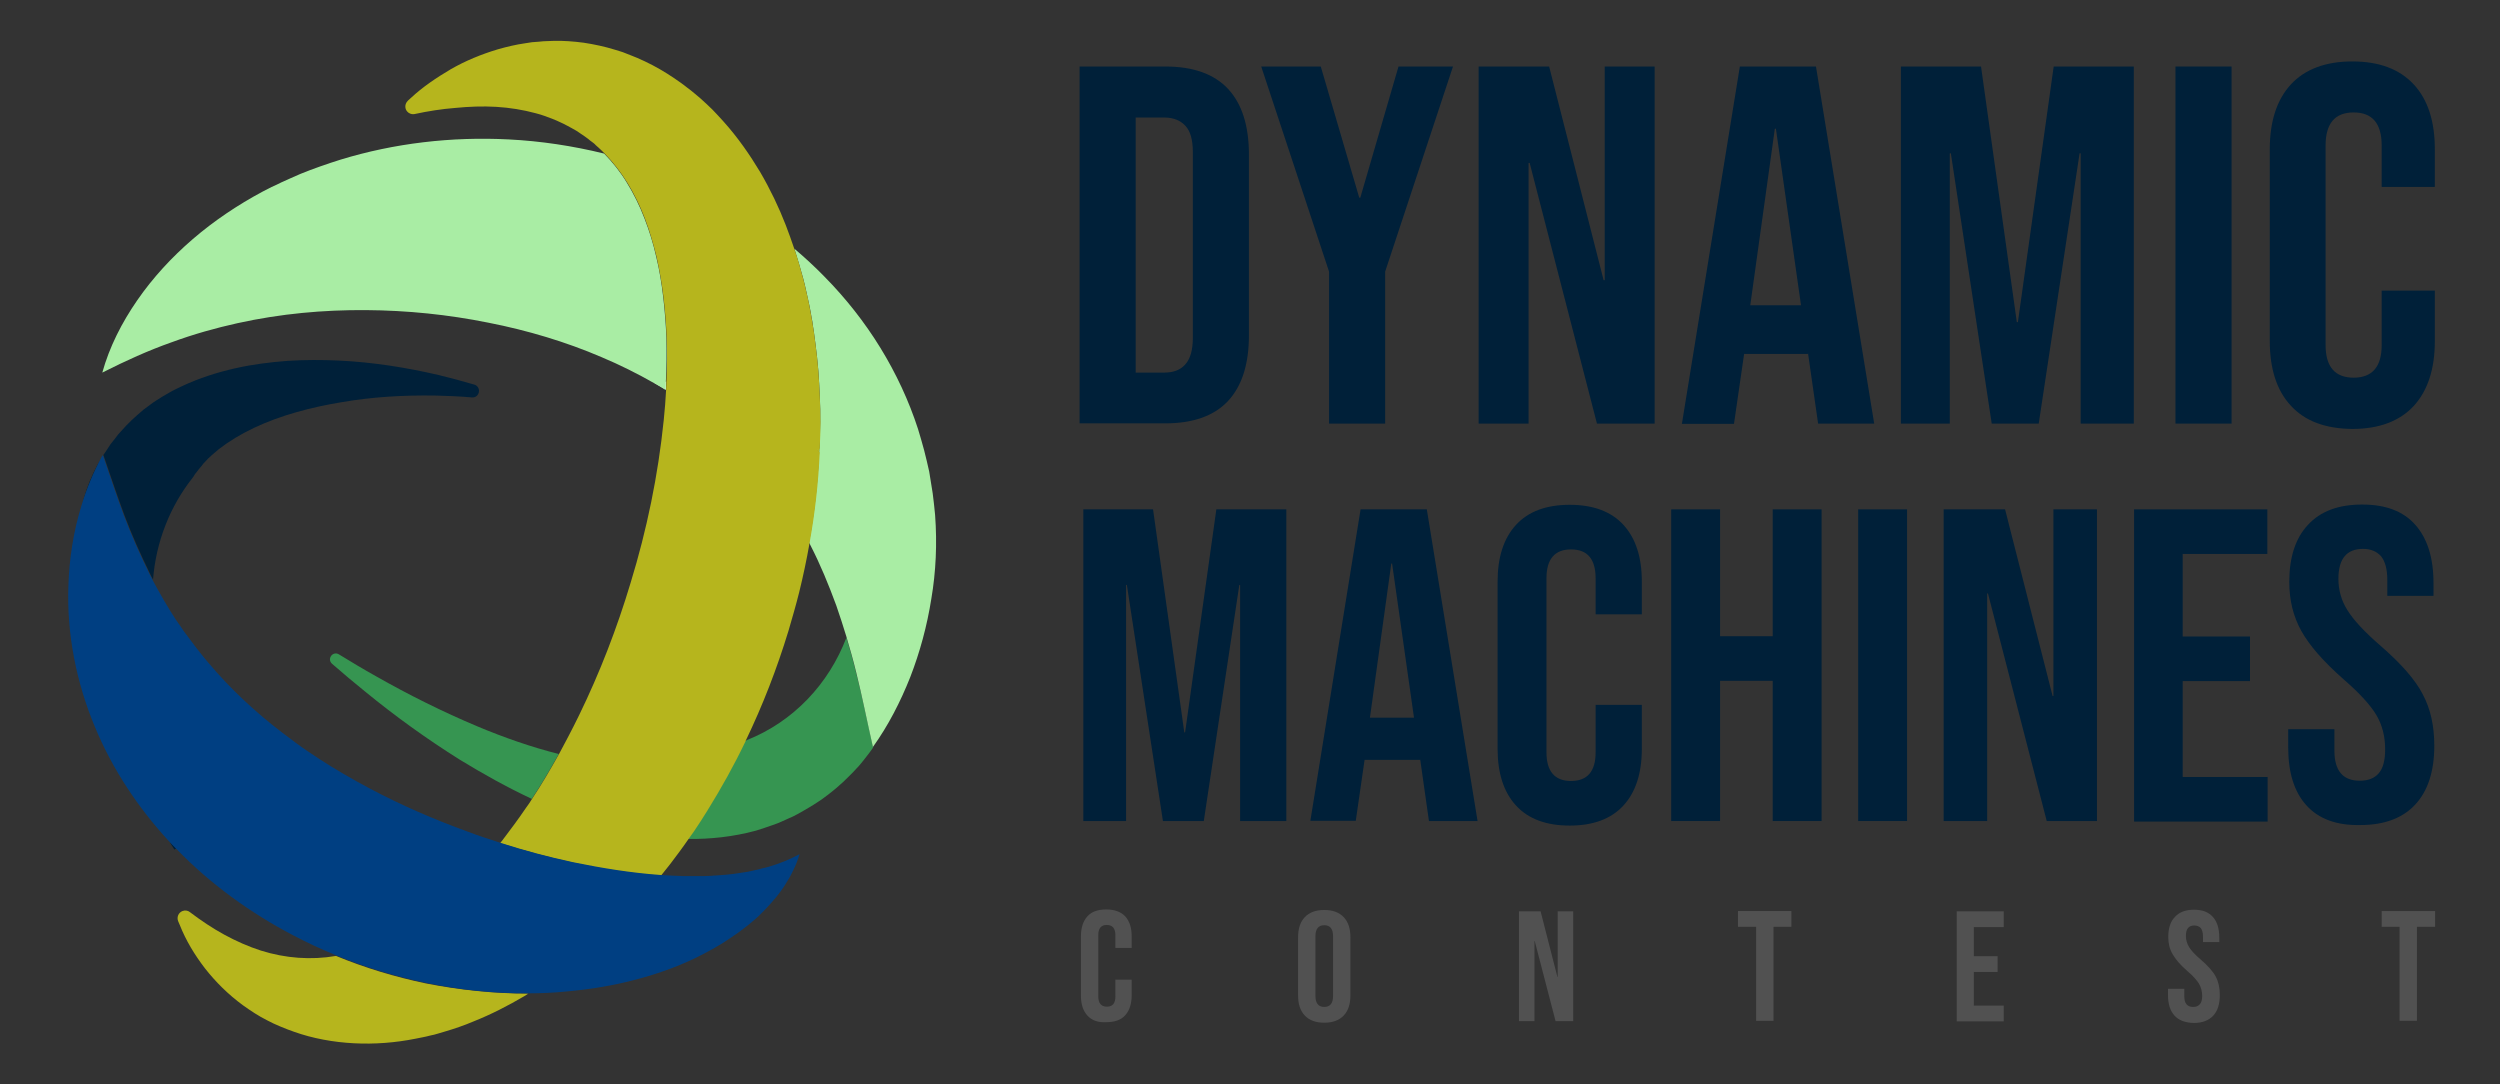 <?xml version="1.0" encoding="utf-8"?>
<!-- Generator: Adobe Illustrator 25.2.3, SVG Export Plug-In . SVG Version: 6.00 Build 0)  -->
<svg version="1.1" id="Layer_1" xmlns="http://www.w3.org/2000/svg" xmlns:xlink="http://www.w3.org/1999/xlink" x="0px" y="0px"
	 viewBox="0 0 936 406" style="enable-background:new 0 0 936 406;" xml:space="preserve">
<rect x="0" y="0" width="936" height="406" fill="#333333" stroke="none"/>
<style type="text/css">
	.st0{fill:#369551;}
	.st1{fill:#002039;}
	.st2{fill:#FFFFFF;}
	.st3{fill:#A9EDA4;}
	.st4{fill:#B6B51D;}
	.st5{fill:#003F82;}
	.st6{fill:#515151;}
</style>
<g>
	<g>
		<path class="st0" d="M209.2,282.3c-3.2,5.7-6.5,11.4-10.1,16.8c-9.4-4.4-18.3-9.4-27-14.7c-12.4-7.8-24.2-16.3-35.3-25.4
			c-4.2-3.4-8.4-6.9-12.5-10.5c-2-1.8,0.3-4.9,2.6-3.5c4.6,2.8,9.2,5.6,13.9,8.2c12.3,7,25,13.3,37.8,18.7
			C188.6,276.1,198.9,279.7,209.2,282.3z"/>
		<path class="st0" d="M326.9,279.9c-1.3,1.9-2.7,3.6-4.1,5.4c-0.7,0.9-1.5,1.8-2.3,2.6l-1.2,1.3l-1.2,1.2c-3.2,3.3-6.8,6.3-10.6,9
			l-2.9,1.9l-3,1.8c-1,0.6-2,1.1-3,1.7c-1,0.5-2,1.1-3.1,1.5l-3.1,1.4c-1,0.5-2.1,0.8-3.1,1.2c-2.1,0.8-4.2,1.4-6.3,2.1
			c-8.5,2.3-17.1,3.2-25.3,3.1c-0.1,0-0.2,0-0.2,0c0.7-0.9,1.3-1.9,2-2.8c1.8-2.6,3.4-5.2,5.1-7.9c5.2-8.4,10-17,14.2-25.8l0.8-0.5
			c0,0,0,0,0,0l0,0c17.4-6.9,30.7-21,37.3-38.4c1.3,4.4,2.6,8.9,3.7,13.5C322.9,261,324.7,270.2,326.9,279.9z"/>
		<path class="st0" d="M306.8,169.4c-0.3-0.4-0.6-0.7-0.9-1.1l0.9-0.3C306.8,168.4,306.8,168.9,306.8,169.4z"/>
		<path class="st1" d="M37.9,171.6l0.3-0.6c-3.1,5.8-5.7,12-7.6,18.3c1.1-4.2,2.5-8.3,4.4-12.3l1.4-2.8L37.9,171.6z"/>
		<path class="st1" d="M63.3,314.8c0.9,1,1.8,1.9,2.7,2.8l-0.7,0.5C64.6,317.1,64,316,63.3,314.8z"/>
		<path class="st1" d="M177.6,144c2.8,0.9,2,5-0.9,4.8c-4.5-0.4-9-0.6-13.5-0.7c-12-0.2-23.9,0.5-35.4,2.5
			c-11.5,1.9-22.7,4.9-32.5,9.5c-4.9,2.3-9.4,5-13.3,8l-1.4,1.2c-0.2,0.2-0.5,0.4-0.7,0.6l-0.7,0.6l-1.3,1.2l-1.2,1.3l-0.6,0.6
			l-0.5,0.7l-1.1,1.3l-1,1.3l-0.5,0.6l-0.4,0.7l-0.5,0.7c-8.4,10.6-13.7,23.9-14.8,38.1c-0.6-1.1-1.1-2.1-1.6-3.2
			c-3.2-6.5-6.2-13.3-9-20.6c-2.7-7.2-5.2-14.8-8-22.9l0.1-0.1l0.9-1.3l1.7-2.6l1.9-2.4l0.9-1.2l1-1.1l2-2.2l2.1-2.1l1.1-1l1.1-1
			l2.2-1.9l2.3-1.7l1.2-0.9l1.2-0.8l2.4-1.5l2.4-1.4l1.2-0.7c0.4-0.2,0.8-0.4,1.2-0.6l2.5-1.2c6.6-3.1,13.3-5.2,19.9-6.7
			c6.6-1.5,13.2-2.3,19.7-2.8c6.5-0.4,12.9-0.4,19.3-0.1c12.7,0.6,25.1,2.6,37.2,5.4C168.7,141.5,173.2,142.7,177.6,144z"/>
		<path class="st2" d="M249.4,142.9c0,1-0.1,2-0.1,3c-1.4-0.8-2.8-1.7-4.2-2.5C246.5,143.2,247.9,143,249.4,142.9z"/>
		<path class="st3" d="M350.1,192.8c-0.3-2.7-0.5-5.4-0.9-8.1c-0.4-2.7-0.9-5.4-1.3-8.1c-0.6-2.7-1.2-5.3-1.9-8
			c-0.7-2.7-1.5-5.3-2.3-8c-3.4-10.5-8.2-20.8-14.1-30.4c-5.9-9.6-13-18.6-20.9-26.6c-3.6-3.7-7.4-7.2-11.3-10.5
			c1.2,3.7,2.3,7.4,3.3,11.1c0.5,1.7,0.8,3.3,1.2,5c0.4,1.7,0.7,3.3,1.1,5c0.3,1.7,0.7,3.3,0.9,4.9c0.2,0.8,0.3,1.6,0.4,2.5l0.4,2.5
			c0.9,6.6,1.7,13.1,2,19.5c0.2,3.2,0.3,6.4,0.4,9.6l0,4.8l-0.1,4.8c0,1.7-0.1,3.4-0.2,5c0,0.5,0,0.9-0.1,1.4v0
			c-0.5,11.5-1.8,22.8-3.8,33.9c0.2,0.4,0.4,0.8,0.6,1.2c3.6,7,6.7,14.5,9.6,22.4c1.3,3.8,2.6,7.7,3.8,11.7
			c1.3,4.4,2.6,8.9,3.7,13.5c2.2,8.8,4,18,6.2,27.7c0,0,0,0.1,0,0.1c5.8-8.1,10.3-16.9,14-26.2c3.6-9.3,6.3-19.2,7.9-29.4
			C350.4,214.1,350.9,203.6,350.1,192.8z"/>
		<path class="st3" d="M249.5,126.5c-0.2-5.1-0.6-10.2-1.2-15.3c-0.6-5.1-1.4-10.1-2.6-15c-1.1-4.9-2.6-9.8-4.4-14.4
			c-1.8-4.7-4-9.2-6.6-13.4c-2.4-4-5.3-7.6-8.5-10.9v0c-11.8-2.9-23.8-4.7-35.7-5.3c-21.4-1.1-42.9,1.4-63.1,7.6
			c-2.5,0.8-5,1.6-7.5,2.5c-2.5,0.9-5,1.8-7.4,2.8c-2.4,1.1-4.9,2.1-7.2,3.2c-1.2,0.6-2.4,1.2-3.6,1.7c-1.2,0.6-2.4,1.2-3.5,1.8
			c-9.3,5-18.1,10.9-26,17.7c-7.9,6.8-15,14.5-20.8,22.9c-5.8,8.4-10.4,17.4-13.1,27.1c8.9-4.5,17.3-8.3,25.8-11.3
			c8.4-3.1,16.7-5.4,24.8-7.2c16.3-3.6,32.3-5,48-4.9c15.7,0.1,31,1.7,45.9,4.7c14.8,2.9,29.1,7.2,42.4,12.9
			c6.9,2.9,13.5,6.2,19.8,9.8c0,0,0,0,0,0c1.4,0.8,2.8,1.6,4.2,2.5c0.1-1,0.1-2,0.1-3C249.6,137.4,249.6,131.9,249.5,126.5z"/>
		<path class="st3" d="M306.8,167.9c0,0.5,0,0.9-0.1,1.4c-0.3-0.4-0.6-0.7-0.9-1.1L306.8,167.9z"/>
		<path class="st4" d="M197.8,372c-0.5,0.3-1,0.6-1.4,0.9c-6.1,3.6-12.5,6.9-19.3,9.6c-1.7,0.7-3.4,1.4-5.2,2
			c-1.8,0.6-3.5,1.2-5.3,1.7l-2.7,0.8c-0.9,0.3-1.8,0.5-2.8,0.7c-1.8,0.5-3.7,0.8-5.6,1.2c-7.5,1.5-15.3,2.1-23,1.7
			c-7.7-0.4-15.4-1.8-22.4-4.3c-1.8-0.6-3.5-1.3-5.2-2c-0.8-0.4-1.7-0.7-2.5-1.1l-2.4-1.2c-3.2-1.6-6.2-3.6-9-5.6
			c-5.6-4.1-10.3-8.8-14.3-13.9c-3.9-5.1-7.1-10.4-9.4-16.2l-0.6-1.4c-0.6-1.5,0.1-3.2,1.6-3.8c1-0.4,2.1-0.2,2.8,0.4
			c4.1,3.1,8.4,6,12.8,8.4c4.4,2.4,9.1,4.5,13.8,6c9.2,2.9,18.8,3.6,28.1,2c10.9,4.5,22.2,7.9,33.7,10.3
			C172.3,370.7,185,372,197.8,372z"/>
		<path class="st4" d="M307.1,153.3c-0.1-3.2-0.2-6.4-0.4-9.6c-0.3-6.5-1.1-13-2-19.5l-0.4-2.5c-0.1-0.8-0.3-1.6-0.4-2.5
			c-0.3-1.6-0.6-3.3-0.9-4.9c-0.3-1.7-0.7-3.3-1.1-5c-0.4-1.7-0.7-3.3-1.2-5c-1-3.7-2-7.4-3.3-11.1c-1-3-2.1-6-3.2-8.9
			c-2.6-6.7-5.8-13.4-9.6-19.9c-3.9-6.5-8.4-13-13.8-19c-1.3-1.5-2.8-3-4.1-4.4c-0.7-0.7-1.5-1.4-2.2-2.1c-0.8-0.7-1.5-1.4-2.3-2.1
			c-1.6-1.3-3.1-2.7-4.8-3.9c-0.8-0.6-1.6-1.3-2.5-1.9c-0.9-0.6-1.7-1.2-2.6-1.8c-3.4-2.3-7-4.4-10.8-6.2c-1.9-0.9-3.7-1.7-5.6-2.4
			l-2.8-1.1c-1-0.3-1.9-0.6-2.9-0.9c-3.9-1.2-7.7-2-11.6-2.6c-3.8-0.5-7.6-0.8-11.3-0.7l-2.7,0.1c-0.9,0-1.8,0.1-2.7,0.2
			c-0.9,0.1-1.8,0.1-2.7,0.2l-2.6,0.4c-3.5,0.5-6.8,1.3-10,2.2c-6.4,1.9-12.4,4.4-17.8,7.5c-5.4,3.2-10.5,6.6-15,10.8l-1.1,1
			c-0.7,0.7-1.1,1.7-0.9,2.7c0.3,1.6,1.9,2.6,3.4,2.3c5.1-1.1,10.2-1.9,15.3-2.3c5.1-0.5,10.2-0.7,15.3-0.4c5,0.3,10,1.1,14.8,2.4
			c2.4,0.6,4.7,1.5,7,2.4c1.1,0.5,2.3,1,3.3,1.5c1.1,0.6,2.2,1.1,3.2,1.7l1.6,0.9l1.5,1c1,0.6,2,1.4,3,2.1c0.5,0.4,0.9,0.8,1.4,1.1
			c0.5,0.4,1,0.7,1.4,1.2c0.9,0.8,1.8,1.6,2.7,2.5c0.2,0.2,0.4,0.4,0.6,0.6v0c3.2,3.3,6.1,7,8.5,10.9c2.6,4.2,4.8,8.7,6.6,13.4
			c1.8,4.7,3.2,9.5,4.4,14.4c1.1,4.9,2,10,2.6,15c0.6,5.1,1,10.2,1.2,15.3c0.2,5.5,0.2,10.9-0.1,16.4c0,1-0.1,2-0.1,3
			c-0.2,3.8-0.5,7.7-0.9,11.5c-2.1,20.6-6.3,41-12.4,60.9c-5.1,17-11.5,33.6-19.3,49.6c-1.3,2.7-2.7,5.4-4.1,8.1
			c-1.1,2.1-2.3,4.3-3.4,6.4c-3.2,5.7-6.5,11.4-10.1,16.8c-0.7,1.2-1.5,2.3-2.3,3.4c-2.9,4.3-6,8.4-9.1,12.5
			c-0.2,0.2-0.4,0.4-0.5,0.7c8.9,2.8,18,5.3,27.3,7.3c10.7,2.3,21.7,4.1,32.9,4.8c2.4-2.9,4.6-5.8,6.8-8.8c1.2-1.6,2.3-3.2,3.5-4.9
			c0.7-0.9,1.3-1.9,2-2.8c1.8-2.6,3.4-5.2,5.1-7.9c5.2-8.4,10-17,14.2-25.8c0-0.1,0.1-0.2,0.1-0.3c6.4-13.3,11.7-27,16-41.1
			c1.4-4.8,2.8-9.6,4-14.4c1.5-6.1,2.8-12.2,3.9-18.5c2-11.1,3.3-22.4,3.8-33.9v0c-0.3-0.4-0.6-0.7-0.9-1.1l0.9-0.3
			c0.1-1.7,0.1-3.3,0.2-5l0.1-4.8L307.1,153.3z"/>
		<path class="st4" d="M306.8,167.9c0,0.5,0,0.9-0.1,1.4c-0.3-0.4-0.6-0.7-0.9-1.1L306.8,167.9z"/>
		<path class="st5" d="M38.6,170.3l-0.4,0.6C38.3,170.7,38.5,170.5,38.6,170.3C38.6,170.3,38.6,170.3,38.6,170.3z"/>
		<path class="st5" d="M288.2,324.4c-0.9,0.3-1.9,0.5-2.8,0.7l-1.4,0.4c-0.5,0.1-0.9,0.2-1.4,0.3c-0.9,0.2-1.8,0.4-2.7,0.6l-2.7,0.4
			l-1.3,0.2l-1.4,0.2c-0.9,0.1-1.8,0.2-2.7,0.3l-2.7,0.2l-1.3,0.1c-0.4,0-0.9,0-1.4,0.1c-0.9,0-1.8,0.1-2.7,0.1c-0.9,0-1.8,0-2.7,0
			l-1.3,0c-0.4,0-0.9,0-1.3,0l-2.6,0c-2.8-0.1-5.6-0.2-8.4-0.4c-11.2-0.8-22.1-2.6-32.9-4.8c-9.3-2-18.3-4.4-27.3-7.3
			c-4-1.3-8.1-2.6-12-4.1c-12.7-4.6-24.9-9.9-36.6-16.1c-1.9-1-3.7-2-5.5-3c-6.1-3.4-12-7-17.7-10.9c-3.3-2.2-6.4-4.6-9.6-7
			C95.7,266.7,86.3,258,77.9,248c-1.1-1.3-2.1-2.5-3.1-3.8c-1-1.3-2.1-2.6-3-3.9l-1.5-2c-0.5-0.7-1-1.3-1.5-2
			c-0.9-1.4-1.9-2.8-2.9-4.2c-3.1-4.7-6-9.8-8.8-15c-0.6-1.1-1.1-2.1-1.6-3.2c-3.2-6.5-6.2-13.3-9-20.6c-2.7-7.2-5.2-14.8-8-22.9
			l-0.4,0.6c-3.1,5.8-5.7,12-7.6,18.3c-3,9.7-4.6,19.9-4.9,30.3c-0.6,17.6,2.9,35.8,10,52.7c6.5,15.7,16.1,30.1,27.6,42.6
			c0.9,1,1.8,1.9,2.7,2.8c0.1,0.1,0.1,0.2,0.2,0.2c12.8,13.2,27.7,23.9,43.5,32.2c5.3,2.8,10.7,5.3,16.3,7.6
			c10.9,4.5,22.2,7.9,33.7,10.3c12.5,2.6,25.3,4,38.1,3.9c4.8,0,9.6-0.2,14.5-0.7c8.8-0.8,17.5-2.2,26.1-4.5c8.6-2.3,17-5.3,25-9.5
			c2-1.1,4-2.1,5.9-3.3c1-0.6,1.9-1.1,2.9-1.8c0.9-0.6,1.9-1.3,2.8-1.9c1.9-1.2,3.6-2.7,5.4-4c0.9-0.7,1.7-1.5,2.6-2.2l1.2-1.1
			l1.2-1.2c0.8-0.8,1.6-1.6,2.3-2.4c0.8-0.8,1.5-1.7,2.2-2.5c0.4-0.4,0.7-0.8,1.1-1.3c0.3-0.4,0.7-0.9,1-1.3
			c0.7-0.9,1.3-1.8,1.9-2.7c1.2-1.9,2.3-3.7,3.2-5.7c1-1.9,1.7-4,2.4-6C295.6,321.8,291.9,323.3,288.2,324.4z"/>
	</g>
	<g>
		<g>
			<g>
				<path class="st1" d="M404.2,24.9h32.1c10.4,0,18.3,2.8,23.5,8.4c5.2,5.6,7.8,13.8,7.8,24.6v67.6c0,10.8-2.6,19-7.8,24.6
					c-5.2,5.6-13.1,8.4-23.5,8.4h-32.1V24.9z M435.9,139.5c3.4,0,6.1-1,7.9-3.1c1.8-2,2.8-5.3,2.8-9.9V57c0-4.6-0.9-7.9-2.8-9.9
					c-1.8-2-4.5-3.1-7.9-3.1h-10.7v95.5H435.9z"/>
				<path class="st1" d="M497.6,101.7l-25.4-76.8h22.3L508.9,74h0.4l14.3-49.1H544l-25.4,76.8v56.9h-21V101.7z"/>
				<path class="st1" d="M553.6,24.9h26.4l20.4,80h0.4v-80h18.7v133.7h-21.6L572.7,61h-0.4v97.6h-18.7V24.9z"/>
				<path class="st1" d="M651.4,24.9h28.5l21.8,133.7h-21l-3.8-26.5v0.4h-23.9l-3.8,26.2h-19.5L651.4,24.9z M674.3,114.3l-9.4-66.1
					h-0.4l-9.2,66.1H674.3z"/>
				<path class="st1" d="M711.7,24.9h30l13.4,95.7h0.4l13.4-95.7h30v133.7h-19.9V57.4h-0.4l-15.3,101.2h-17.6L730.4,57.4H730v101.2
					h-18.3V24.9z"/>
				<path class="st1" d="M814.5,24.9h21v133.7h-21V24.9z"/>
				<path class="st1" d="M857.7,151.9c-5.3-5.7-7.9-13.8-7.9-24.3V55.9c0-10.4,2.6-18.5,7.9-24.3c5.3-5.7,13-8.6,23-8.6
					c10.1,0,17.7,2.9,23,8.6c5.3,5.7,7.9,13.8,7.9,24.3V70h-19.9V54.5c0-8.3-3.5-12.4-10.5-12.4c-7,0-10.5,4.1-10.5,12.4v74.7
					c0,8.1,3.5,12.2,10.5,12.2c7,0,10.5-4.1,10.5-12.2v-20.4h19.9v18.9c0,10.4-2.6,18.5-7.9,24.3c-5.3,5.7-13,8.6-23,8.6
					C870.7,160.5,863,157.7,857.7,151.9z"/>
				<path class="st1" d="M405.5,190.7h26.2l11.7,83.5h0.3l11.7-83.5h26.2v116.7h-17.3V219h-0.3l-13.3,88.4h-15.3L421.9,219h-0.3
					v88.4h-16V190.7z"/>
				<path class="st1" d="M509.4,190.7h24.8l19,116.7H535l-3.3-23.2v0.3h-20.8l-3.3,22.8h-17L509.4,190.7z M529.4,268.7l-8.2-57.7
					h-0.3l-8,57.7H529.4z"/>
				<path class="st1" d="M567.6,301.6c-4.6-5-6.9-12.1-6.9-21.2v-62.7c0-9.1,2.3-16.2,6.9-21.2c4.6-5,11.3-7.5,20.1-7.5
					c8.8,0,15.5,2.5,20.1,7.5c4.6,5,6.9,12.1,6.9,21.2V230h-17.3v-13.5c0-7.2-3.1-10.8-9.2-10.8c-6.1,0-9.2,3.6-9.2,10.8v65.2
					c0,7.1,3.1,10.7,9.2,10.7c6.1,0,9.2-3.6,9.2-10.7v-17.8h17.3v16.5c0,9.1-2.3,16.2-6.9,21.2c-4.6,5-11.3,7.5-20.1,7.5
					C578.9,309.1,572.2,306.6,567.6,301.6z"/>
				<path class="st1" d="M625.7,190.7H644v47.5h19.7v-47.5H682v116.7h-18.3v-52.5H644v52.5h-18.3V190.7z"/>
				<path class="st1" d="M695.7,190.7h18.3v116.7h-18.3V190.7z"/>
				<path class="st1" d="M727.7,190.7h23l17.8,69.9h0.3v-69.9h16.3v116.7h-18.8l-22-85.2h-0.3v85.2h-16.3V190.7z"/>
				<path class="st1" d="M798.9,190.7h50v16.7h-31.7v30.9h25.2v16.7h-25.2v35.9H849v16.7h-50V190.7z"/>
				<path class="st1" d="M863.5,301.5c-4.6-5.1-6.8-12.3-6.8-21.8V273H874v8c0,7.6,3.2,11.3,9.5,11.3c3.1,0,5.5-0.9,7.1-2.8
					c1.6-1.8,2.4-4.8,2.4-8.9c0-4.9-1.1-9.2-3.3-12.9c-2.2-3.7-6.3-8.2-12.3-13.4c-7.6-6.7-12.8-12.7-15.8-18.1
					c-3-5.4-4.5-11.5-4.5-18.3c0-9.2,2.3-16.4,7-21.4c4.7-5.1,11.4-7.6,20.3-7.6c8.8,0,15.4,2.5,19.9,7.6c4.5,5.1,6.8,12.3,6.8,21.8
					v4.8h-17.3v-6c0-4-0.8-6.9-2.3-8.8c-1.6-1.8-3.8-2.8-6.8-2.8c-6.1,0-9.2,3.7-9.2,11.2c0,4.2,1.1,8.2,3.4,11.8
					c2.3,3.7,6.4,8.1,12.4,13.3c7.7,6.7,13,12.7,15.8,18.2c2.9,5.4,4.3,11.8,4.3,19.2c0,9.6-2.4,16.9-7.1,22
					c-4.7,5.1-11.6,7.7-20.6,7.7C874.7,309.1,868,306.5,863.5,301.5z"/>
			</g>
		</g>
		<g>
			<path class="st6" d="M407.1,380.2c-1.6-1.8-2.4-4.2-2.4-7.5v-22.1c0-3.2,0.8-5.7,2.4-7.5c1.6-1.8,4-2.6,7.1-2.6
				c3.1,0,5.5,0.9,7.1,2.6c1.6,1.8,2.4,4.2,2.4,7.5v4.3h-6.1v-4.8c0-2.5-1.1-3.8-3.2-3.8c-2.2,0-3.2,1.3-3.2,3.8v23
				c0,2.5,1.1,3.8,3.2,3.8c2.2,0,3.2-1.3,3.2-3.8v-6.3h6.1v5.8c0,3.2-0.8,5.7-2.4,7.5c-1.6,1.8-4,2.6-7.1,2.6
				C411.1,382.9,408.7,382,407.1,380.2z"/>
			<path class="st6" d="M488.5,380.2c-1.7-1.8-2.5-4.3-2.5-7.6v-21.6c0-3.3,0.8-5.8,2.5-7.6c1.7-1.8,4.1-2.7,7.3-2.7
				c3.2,0,5.6,0.9,7.3,2.7c1.7,1.8,2.5,4.3,2.5,7.6v21.6c0,3.3-0.8,5.8-2.5,7.6c-1.7,1.8-4.1,2.7-7.3,2.7
				C492.6,382.9,490.2,382,488.5,380.2z M499.1,372.9v-22.4c0-2.7-1.1-4.1-3.3-4.1c-2.2,0-3.3,1.4-3.3,4.1v22.4
				c0,2.7,1.1,4.1,3.3,4.1C498,377,499.1,375.6,499.1,372.9z"/>
			<path class="st6" d="M568.7,341.2h8.1l6.3,24.6h0.1v-24.6h5.8v41.1h-6.6l-7.8-30h-0.1v30h-5.8V341.2z"/>
			<path class="st6" d="M657.5,347h-6.8v-5.9h20v5.9H664v35.2h-6.5V347z"/>
			<path class="st6" d="M732.6,341.2h17.6v5.9h-11.2v10.9h8.9v5.9h-8.9v12.6h11.2v5.9h-17.6V341.2z"/>
			<path class="st6" d="M814.1,380.2c-1.6-1.8-2.4-4.3-2.4-7.7v-2.3h6.1v2.8c0,2.7,1.1,4,3.3,4c1.1,0,1.9-0.3,2.5-1
				c0.6-0.6,0.9-1.7,0.9-3.1c0-1.7-0.4-3.2-1.2-4.6c-0.8-1.3-2.2-2.9-4.3-4.7c-2.7-2.3-4.5-4.5-5.6-6.4c-1.1-1.9-1.6-4-1.6-6.4
				c0-3.2,0.8-5.8,2.5-7.5c1.6-1.8,4-2.7,7.2-2.7c3.1,0,5.4,0.9,7,2.7c1.6,1.8,2.4,4.3,2.4,7.7v1.7h-6.1v-2.1c0-1.4-0.3-2.4-0.8-3.1
				c-0.5-0.6-1.4-1-2.4-1c-2.2,0-3.2,1.3-3.2,3.9c0,1.5,0.4,2.9,1.2,4.2c0.8,1.3,2.3,2.9,4.4,4.7c2.7,2.3,4.6,4.5,5.6,6.4
				c1,1.9,1.5,4.2,1.5,6.8c0,3.4-0.8,6-2.5,7.8c-1.7,1.8-4.1,2.7-7.3,2.7C818.1,382.9,815.7,382,814.1,380.2z"/>
			<path class="st6" d="M898.5,347h-6.8v-5.9h20v5.9h-6.8v35.2h-6.5V347z"/>
		</g>
	</g>
</g>
</svg>
